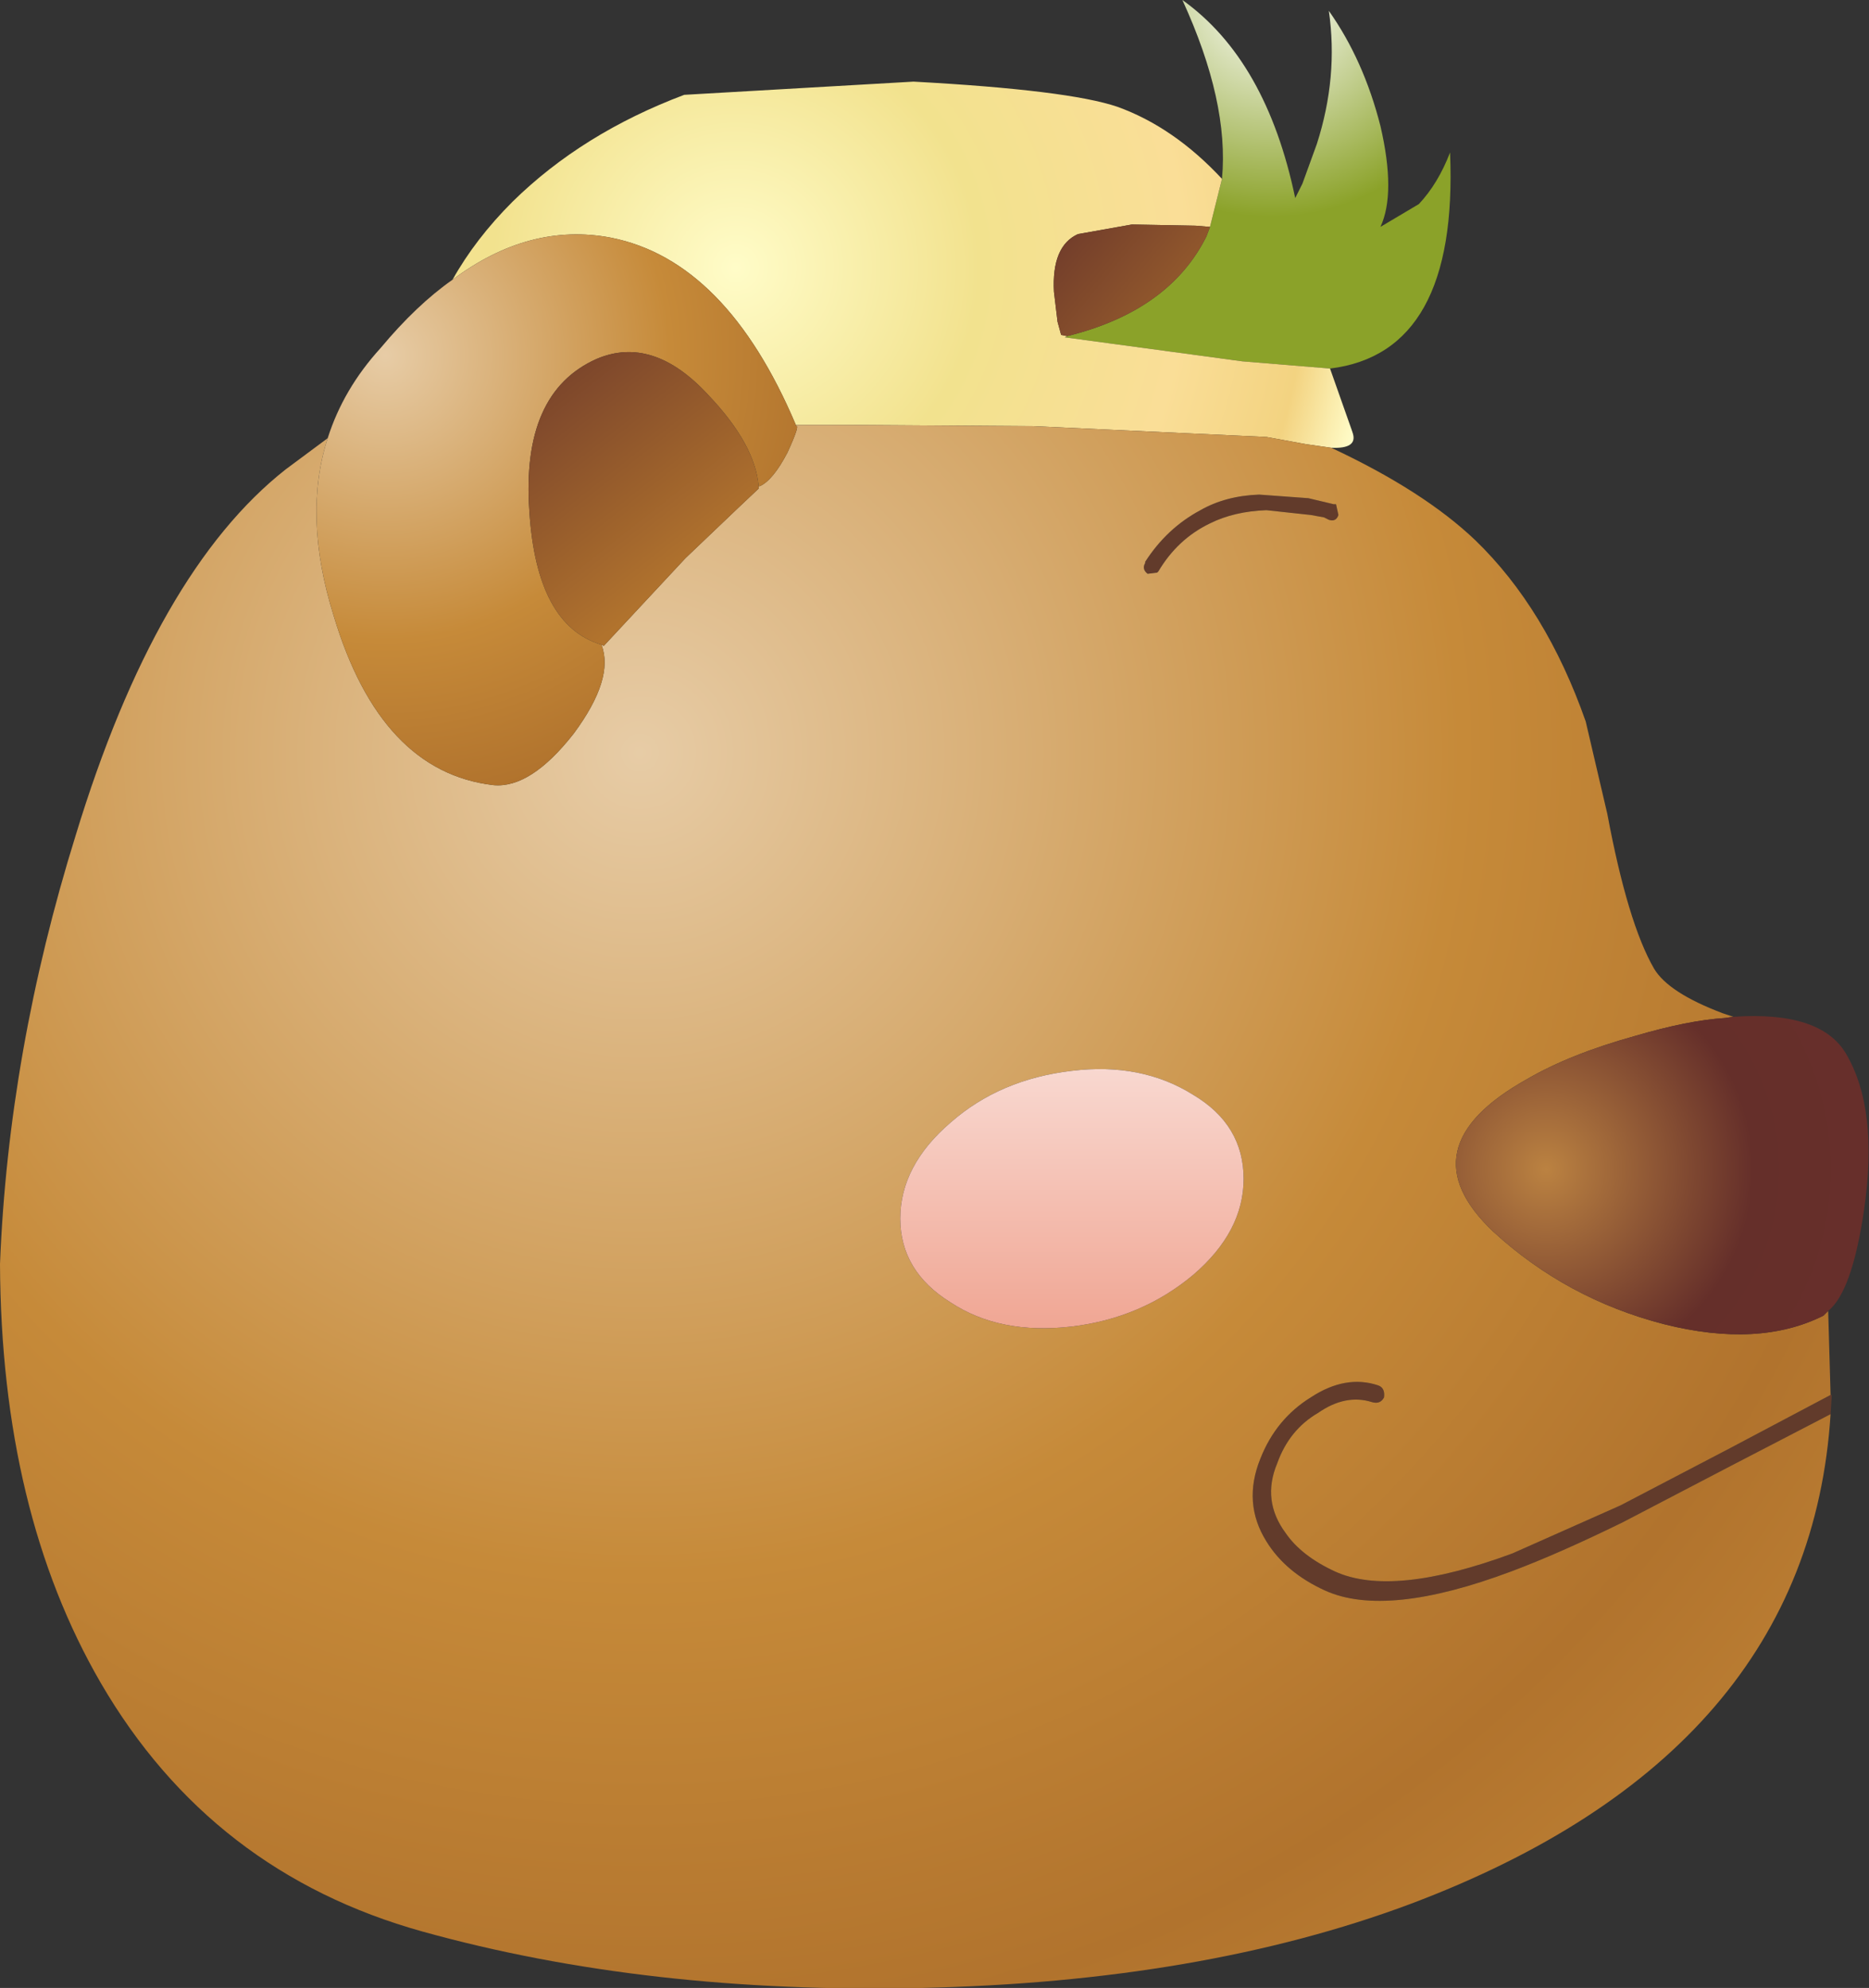 <?xml version="1.0" encoding="UTF-8" standalone="no"?>
<svg xmlns:xlink="http://www.w3.org/1999/xlink" height="82.8px" width="77.85px" xmlns="http://www.w3.org/2000/svg">
  <rect width="100%" height="100%" fill="#333333" stroke="none"/>
  <g transform="matrix(1.0, 0.0, 0.0, 1.0, 35.8, 7.9)">
    <path d="M15.1 -0.45 Q15.4 -3.65 13.45 -7.9 16.95 -5.4 18.15 0.35 L18.45 -0.25 19.05 -1.9 Q19.95 -4.7 19.55 -7.45 21.0 -5.4 21.7 -2.65 22.35 0.15 21.7 1.55 L23.3 0.6 Q24.1 -0.25 24.6 -1.55 24.95 6.8 19.6 7.45 L15.95 7.15 8.55 6.15 8.65 6.1 Q12.9 5.05 14.45 1.95 L14.6 1.55 15.1 -0.45" fill="url(#gradient0)" fill-rule="evenodd" stroke="none"/>
    <path d="M19.6 7.45 L20.5 10.0 20.55 10.15 Q20.75 10.8 19.65 10.75 L18.6 10.6 16.95 10.3 7.25 9.85 -0.05 9.8 -2.65 9.8 Q-5.55 2.95 -10.35 2.0 -13.75 1.35 -16.95 3.75 -16.0 2.05 -14.45 0.5 -11.55 -2.35 -7.3 -3.95 L2.25 -4.5 Q8.7 -4.15 10.75 -3.45 13.1 -2.6 15.1 -0.45 L14.6 1.55 14.0 1.5 11.35 1.45 9.1 1.85 Q8.0 2.35 8.1 4.25 L8.25 5.5 8.4 6.05 8.65 6.1 8.55 6.15 15.95 7.15 19.6 7.45" fill="url(#gradient1)" fill-rule="evenodd" stroke="none"/>
    <path d="M14.6 1.55 L14.45 1.95 Q12.9 5.05 8.65 6.1 L8.4 6.05 8.25 5.5 8.1 4.25 Q8.0 2.35 9.1 1.85 L11.35 1.45 14.0 1.5 14.6 1.55" fill="url(#gradient2)" fill-rule="evenodd" stroke="none"/>
    <path d="M40.45 50.2 L40.5 50.2 40.45 51.0 36.4 53.1 31.8 55.5 Q29.15 56.8 27.15 57.55 21.95 59.5 19.4 58.35 17.75 57.6 16.95 56.3 15.95 54.7 16.7 52.85 17.35 51.2 18.8 50.3 20.25 49.35 21.6 49.8 21.9 49.9 21.85 50.3 21.7 50.6 21.35 50.5 20.25 50.15 19.1 50.95 17.9 51.65 17.4 53.05 16.75 54.6 17.75 55.95 18.4 56.9 19.8 57.55 22.2 58.65 27.2 56.8 L31.7 54.8 36.2 52.45 40.45 50.2 M18.7 12.85 L19.75 13.1 19.85 13.1 19.95 13.55 Q19.85 13.85 19.55 13.75 L19.35 13.65 18.8 13.55 16.95 13.35 Q15.6 13.4 14.6 13.9 13.25 14.55 12.45 15.9 L12.4 15.95 12.0 16.0 Q11.75 15.8 11.9 15.55 L11.9 15.5 Q12.8 14.1 14.2 13.35 15.25 12.75 16.65 12.7 L18.7 12.85" fill="#623b2b" fill-rule="evenodd" stroke="none"/>
    <path d="M19.65 10.75 Q23.5 12.55 25.65 14.6 28.6 17.45 30.25 22.15 L31.15 26.0 Q32.0 30.55 33.1 32.45 33.7 33.45 35.95 34.3 L36.4 34.45 36.05 34.5 Q34.5 34.6 32.3 35.25 29.6 36.0 27.8 37.05 22.7 39.9 26.4 43.4 29.45 46.2 33.5 47.25 37.45 48.25 40.15 46.9 L40.35 46.7 40.45 50.2 36.2 52.45 31.7 54.8 27.2 56.8 Q22.2 58.65 19.8 57.55 18.4 56.9 17.75 55.95 16.75 54.6 17.4 53.05 17.9 51.65 19.1 50.95 20.25 50.15 21.35 50.5 21.7 50.6 21.85 50.3 21.9 49.9 21.6 49.8 20.25 49.35 18.8 50.3 17.35 51.2 16.7 52.85 15.95 54.7 16.95 56.3 17.75 57.6 19.4 58.35 21.95 59.5 27.15 57.55 29.15 56.8 31.8 55.5 L36.4 53.1 40.45 51.0 Q39.55 65.15 22.95 71.4 14.25 74.65 2.55 74.9 -8.85 75.15 -18.2 72.55 -27.0 70.1 -31.6 62.2 -35.75 55.05 -35.8 44.75 -35.45 35.9 -32.65 26.9 -29.3 15.9 -23.9 11.65 L-22.15 10.35 Q-23.2 13.6 -21.9 17.75 -19.95 24.25 -15.25 24.8 -13.7 24.95 -11.9 22.65 -10.2 20.35 -10.75 18.95 L-10.65 19.0 -7.25 15.35 -5.1 13.3 -4.2 12.45 -4.2 12.35 -4.15 12.35 Q-3.6 12.1 -3.0 10.95 -2.45 9.75 -2.65 9.85 L-2.65 9.8 -0.05 9.8 7.25 9.85 16.95 10.3 18.6 10.6 19.65 10.75 M18.7 12.85 L16.65 12.7 Q15.25 12.75 14.2 13.35 12.8 14.1 11.9 15.5 L11.9 15.55 Q11.75 15.8 12.0 16.0 L12.4 15.95 12.45 15.9 Q13.25 14.55 14.6 13.9 15.6 13.4 16.95 13.35 L18.8 13.55 19.35 13.65 19.55 13.75 Q19.85 13.85 19.95 13.55 L19.85 13.1 19.75 13.1 18.7 12.85 M13.9 37.7 Q11.75 36.35 8.85 36.7 5.85 37.05 3.8 38.85 1.7 40.65 1.7 42.85 1.7 45.05 3.8 46.35 5.85 47.7 8.85 47.35 11.75 47.0 13.9 45.2 16.0 43.4 16.0 41.2 16.0 38.95 13.9 37.7" fill="url(#gradient3)" fill-rule="evenodd" stroke="none"/>
    <path d="M36.4 34.45 Q40.05 34.2 41.1 36.0 42.45 38.3 41.85 42.45 41.35 45.9 40.35 46.7 L40.15 46.9 Q37.45 48.25 33.5 47.25 29.45 46.2 26.4 43.4 22.7 39.9 27.8 37.05 29.6 36.0 32.3 35.25 34.5 34.6 36.05 34.5 L36.4 34.45" fill="url(#gradient4)" fill-rule="evenodd" stroke="none"/>
    <path d="M13.9 37.7 Q16.0 38.95 16.0 41.2 16.0 43.4 13.9 45.2 11.75 47.0 8.85 47.35 5.85 47.7 3.8 46.35 1.7 45.05 1.7 42.85 1.7 40.65 3.8 38.85 5.85 37.05 8.85 36.7 11.75 36.35 13.9 37.7" fill="url(#gradient5)" fill-rule="evenodd" stroke="none"/>
    <path d="M-22.15 10.35 Q-21.5 8.3 -19.95 6.6 -18.45 4.8 -16.95 3.75 -13.75 1.35 -10.35 2.0 -5.55 2.95 -2.65 9.8 L-2.65 9.85 Q-2.45 9.75 -3.0 10.95 -3.6 12.1 -4.15 12.35 L-4.2 12.35 Q-4.35 10.6 -6.3 8.55 -8.6 6.05 -10.95 7.05 -14.1 8.45 -13.75 13.4 -13.45 18.15 -10.75 18.95 -10.2 20.35 -11.9 22.65 -13.7 24.95 -15.25 24.8 -19.95 24.25 -21.9 17.75 -23.2 13.6 -22.15 10.35" fill="url(#gradient6)" fill-rule="evenodd" stroke="none"/>
    <path d="M-4.2 12.35 L-4.2 12.45 -5.1 13.3 -7.25 15.35 -10.65 19.0 -10.75 18.95 Q-13.45 18.15 -13.75 13.4 -14.1 8.45 -10.95 7.05 -8.6 6.05 -6.3 8.55 -4.35 10.6 -4.2 12.35" fill="url(#gradient7)" fill-rule="evenodd" stroke="none"/>
  </g>
  <defs>
    <radialGradient cx="0" cy="0" gradientTransform="matrix(0.055, 0.0, 0.0, 0.055, 17.15, -8.05)" gradientUnits="userSpaceOnUse" id="gradient0" r="819.2" spreadMethod="pad">
      <stop offset="0.0" stop-color="#ffffff"/>
      <stop offset="0.204" stop-color="#8ba229"/>
      <stop offset="0.392" stop-color="#8ba229"/>
    </radialGradient>
    <radialGradient cx="0" cy="0" gradientTransform="matrix(0.083, 0.0, 0.0, 0.083, -5.15, 3.25)" gradientUnits="userSpaceOnUse" id="gradient1" r="819.2" spreadMethod="pad">
      <stop offset="0.0" stop-color="#fffcc8"/>
      <stop offset="0.149" stop-color="#f2e28e"/>
      <stop offset="0.275" stop-color="#fade97"/>
      <stop offset="0.349" stop-color="#f3d381"/>
      <stop offset="0.392" stop-color="#fffcc8"/>
    </radialGradient>
    <linearGradient gradientTransform="matrix(0.012, 0.01, -0.01, 0.012, 18.8, 9.5)" gradientUnits="userSpaceOnUse" id="gradient2" spreadMethod="pad" x1="-819.2" x2="819.2">
      <stop offset="0.0" stop-color="#723d2b"/>
      <stop offset="0.392" stop-color="#b1732d"/>
    </linearGradient>
    <radialGradient cx="0" cy="0" gradientTransform="matrix(0.222, 0.0, 0.0, 0.222, -9.15, 23.45)" gradientUnits="userSpaceOnUse" id="gradient3" r="819.2" spreadMethod="pad">
      <stop offset="0.0" stop-color="#e7cca6"/>
      <stop offset="0.188" stop-color="#c68a39"/>
      <stop offset="0.294" stop-color="#b1732d"/>
      <stop offset="0.392" stop-color="#c68a39"/>
    </radialGradient>
    <radialGradient cx="0" cy="0" gradientTransform="matrix(0.047, 0.0, 0.0, 0.047, 28.6, 40.8)" gradientUnits="userSpaceOnUse" id="gradient4" r="819.2" spreadMethod="pad">
      <stop offset="0.0" stop-color="#bb8241"/>
      <stop offset="0.224" stop-color="#652f2a"/>
      <stop offset="0.392" stop-color="#682f2b"/>
    </radialGradient>
    <linearGradient gradientTransform="matrix(0.0, -0.034, 0.034, 0.0, 8.75, 22.15)" gradientUnits="userSpaceOnUse" id="gradient5" spreadMethod="pad" x1="-819.2" x2="819.2">
      <stop offset="0.0" stop-color="#ee9a85"/>
      <stop offset="0.392" stop-color="#ffffff"/>
    </linearGradient>
    <radialGradient cx="0" cy="0" gradientTransform="matrix(0.077, 0.0, 0.0, 0.077, -19.75, 6.9)" gradientUnits="userSpaceOnUse" id="gradient6" r="819.2" spreadMethod="pad">
      <stop offset="0.0" stop-color="#e7cca6"/>
      <stop offset="0.188" stop-color="#c68a39"/>
      <stop offset="0.294" stop-color="#b1732d"/>
      <stop offset="0.392" stop-color="#c68a39"/>
    </radialGradient>
    <linearGradient gradientTransform="matrix(0.011, 0.014, -0.014, 0.011, -5.9, 18.9)" gradientUnits="userSpaceOnUse" id="gradient7" spreadMethod="pad" x1="-819.2" x2="819.2">
      <stop offset="0.0" stop-color="#723d2b"/>
      <stop offset="0.392" stop-color="#b1732d"/>
    </linearGradient>
  </defs>
</svg>
